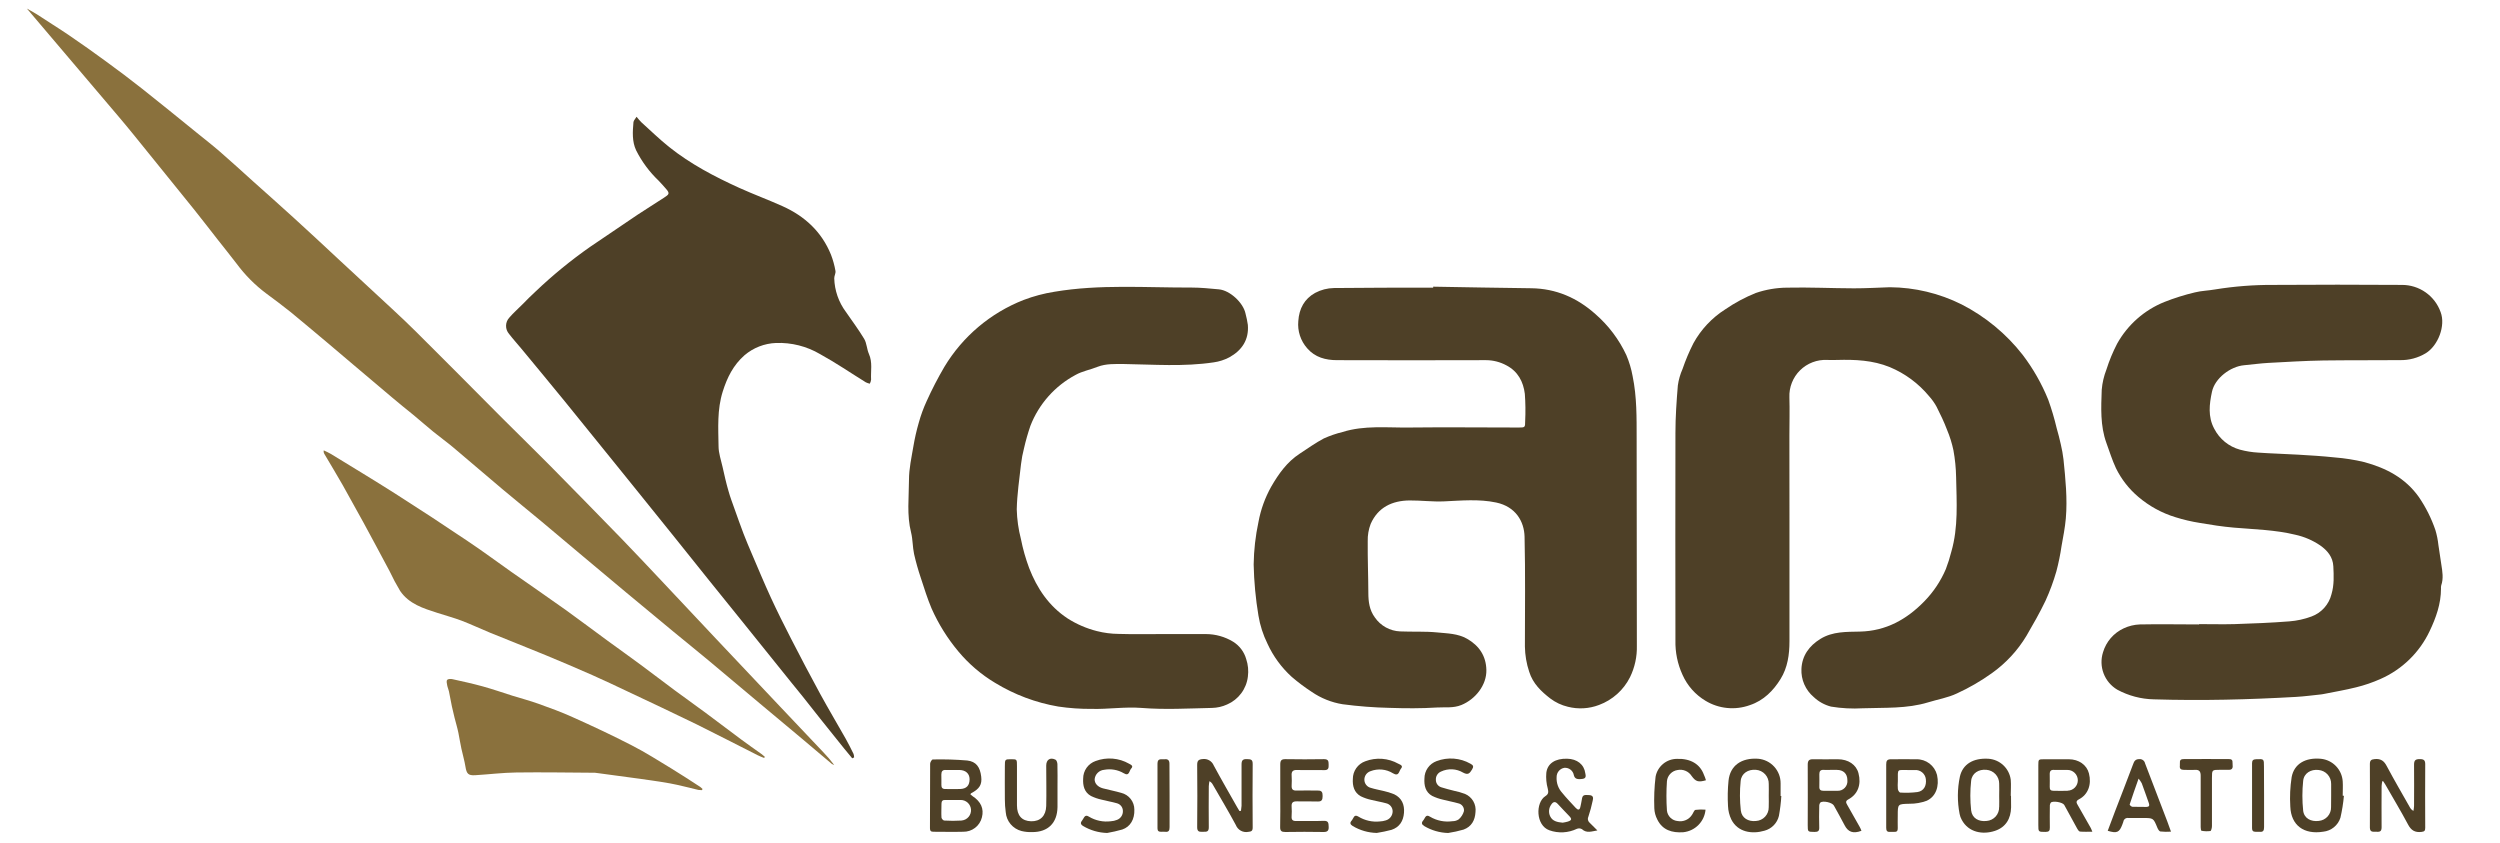 <svg width="178" height="60" viewBox="0 0 178 60" fill="none" xmlns="http://www.w3.org/2000/svg">
<path d="M2.637 1.026C3.398 1.531 4.178 2.008 4.933 2.523C5.82 3.127 6.695 3.746 7.559 4.381C8.426 5.015 9.289 5.659 10.13 6.326C11.435 7.356 12.72 8.408 14.012 9.453C14.566 9.903 15.13 10.34 15.669 10.808C16.464 11.499 17.245 12.212 18.029 12.92C18.997 13.787 19.972 14.649 20.932 15.525C21.972 16.475 23 17.425 24.032 18.392C25.323 19.588 26.614 20.784 27.907 21.982C28.493 22.527 29.078 23.073 29.643 23.639C31.684 25.673 33.719 27.714 35.749 29.762C36.897 30.909 38.06 32.039 39.199 33.191C40.891 34.907 42.577 36.63 44.259 38.36C45.276 39.416 46.274 40.471 47.276 41.54C48.497 42.834 49.716 44.131 50.934 45.431C52.46 47.054 53.99 48.673 55.522 50.288C56.553 51.381 57.587 52.473 58.623 53.562C58.899 53.847 59.157 54.149 59.395 54.466C59.336 54.448 59.279 54.423 59.226 54.39C58.507 53.788 57.795 53.18 57.078 52.576L54.086 50.076C52.879 49.063 51.674 48.045 50.462 47.036C49.636 46.348 48.796 45.672 47.965 44.988C46.838 44.059 45.714 43.128 44.595 42.194C43.558 41.329 42.52 40.46 41.483 39.589C40.495 38.761 39.514 37.927 38.523 37.102C37.614 36.344 36.692 35.603 35.789 34.843C34.607 33.85 33.44 32.839 32.258 31.846C31.802 31.464 31.315 31.116 30.854 30.74C30.393 30.364 29.896 29.925 29.412 29.526C28.928 29.127 28.395 28.715 27.909 28.293C26.985 27.52 26.07 26.739 25.16 25.97C24.552 25.454 23.942 24.937 23.332 24.421C22.45 23.682 21.575 22.943 20.685 22.212C20.116 21.762 19.544 21.325 18.966 20.903C18.161 20.302 17.449 19.586 16.851 18.779C16.405 18.196 15.944 17.626 15.492 17.05C14.921 16.321 14.359 15.589 13.779 14.866C12.726 13.556 11.669 12.248 10.608 10.943C9.883 10.05 9.168 9.149 8.422 8.275L1.916 0.612C1.916 0.612 2.466 0.912 2.637 1.026Z" fill="#8A713D"/>
<path d="M102.042 20.411C104.367 20.449 106.693 20.498 109.019 20.523C110.795 20.544 112.3 21.207 113.605 22.373C114.529 23.18 115.275 24.171 115.795 25.282C116 25.764 116.15 26.268 116.243 26.783C116.548 28.261 116.527 29.739 116.529 31.23C116.529 36.145 116.534 41.061 116.544 45.978C116.564 46.752 116.397 47.52 116.057 48.216C115.6 49.13 114.811 49.837 113.852 50.193C113.143 50.464 112.366 50.509 111.63 50.321C111.176 50.213 110.75 50.011 110.378 49.73C109.733 49.23 109.144 48.675 108.879 47.83C108.685 47.25 108.582 46.643 108.573 46.031C108.573 43.428 108.611 40.826 108.549 38.219C108.524 37.127 107.915 36.074 106.53 35.78C105.291 35.518 104.054 35.643 102.811 35.698C101.997 35.734 101.177 35.626 100.359 35.632C99.12 35.645 98.115 36.12 97.593 37.3C97.442 37.696 97.37 38.117 97.382 38.54C97.371 39.762 97.422 40.987 97.426 42.212C97.426 42.845 97.504 43.438 97.891 43.964C98.093 44.257 98.361 44.5 98.672 44.672C98.984 44.844 99.332 44.942 99.688 44.956C100.572 44.996 101.464 44.941 102.342 45.03C103.056 45.102 103.801 45.104 104.456 45.48C105.323 45.976 105.809 46.711 105.83 47.703C105.854 48.774 105.054 49.787 104.048 50.197C103.471 50.433 102.889 50.338 102.316 50.374C101.19 50.446 100.054 50.438 98.934 50.4C97.816 50.375 96.701 50.289 95.593 50.142C94.803 50.014 94.051 49.713 93.392 49.259C92.895 48.935 92.419 48.578 91.969 48.191C91.242 47.53 90.655 46.728 90.246 45.835C89.933 45.202 89.715 44.526 89.601 43.829C89.4 42.626 89.286 41.41 89.261 40.191C89.275 39.173 89.39 38.159 89.603 37.163C89.765 36.281 90.073 35.431 90.512 34.648C91.037 33.74 91.637 32.89 92.538 32.303C93.107 31.933 93.659 31.532 94.257 31.217C94.688 31.023 95.136 30.869 95.595 30.757C97.145 30.271 98.741 30.459 100.321 30.44C102.925 30.409 105.53 30.44 108.143 30.44C108.579 30.44 108.592 30.43 108.592 29.991C108.624 29.341 108.616 28.69 108.568 28.042C108.463 27.182 108.076 26.443 107.262 26.017C106.814 25.773 106.313 25.645 105.803 25.643C102.268 25.654 98.734 25.654 95.2 25.643C94.392 25.643 93.635 25.449 93.073 24.799C92.84 24.536 92.664 24.229 92.555 23.896C92.446 23.563 92.406 23.211 92.439 22.863C92.496 21.971 92.878 21.275 93.637 20.855C94.049 20.635 94.507 20.516 94.974 20.508C97.323 20.481 99.682 20.481 102.042 20.481V20.411Z" fill="#4E4027"/>
<path d="M127.41 37.087C127.41 39.946 127.41 42.803 127.41 45.659C127.41 46.599 127.281 47.532 126.775 48.347C126.27 49.162 125.581 49.878 124.585 50.207C124.07 50.393 123.52 50.462 122.975 50.408C122.429 50.355 121.903 50.18 121.435 49.897C120.709 49.464 120.136 48.817 119.794 48.045C119.444 47.281 119.272 46.447 119.291 45.606C119.291 40.681 119.274 35.755 119.291 30.827C119.291 29.699 119.369 28.572 119.462 27.448C119.518 27.042 119.632 26.645 119.798 26.27C120.012 25.643 120.27 25.033 120.57 24.442C121.11 23.457 121.892 22.626 122.841 22.024C123.521 21.558 124.251 21.167 125.016 20.859C125.728 20.615 126.475 20.488 127.228 20.481C128.818 20.445 130.399 20.525 131.998 20.529C132.843 20.529 133.706 20.481 134.558 20.451C136.332 20.463 138.079 20.882 139.666 21.674C141.359 22.54 142.843 23.765 144.013 25.263C144.759 26.244 145.371 27.318 145.834 28.46C146.073 29.124 146.274 29.802 146.436 30.489C146.546 30.873 146.648 31.262 146.732 31.65C146.815 31.998 146.877 32.351 146.92 32.706C147.062 34.104 147.208 35.503 147.087 36.91C147.03 37.571 146.897 38.227 146.781 38.884C146.693 39.488 146.571 40.086 146.415 40.676C146.209 41.395 145.949 42.097 145.639 42.777C145.235 43.622 144.762 44.45 144.288 45.264C143.659 46.313 142.819 47.22 141.823 47.929C141.041 48.489 140.207 48.973 139.332 49.373C138.698 49.675 137.968 49.796 137.285 50.007C135.763 50.471 134.188 50.374 132.634 50.429C131.877 50.473 131.118 50.434 130.37 50.311C129.906 50.191 129.481 49.956 129.135 49.627C128.846 49.382 128.618 49.075 128.466 48.729C128.315 48.383 128.245 48.007 128.262 47.629C128.304 46.685 128.811 45.984 129.613 45.49C130.484 44.952 131.461 44.992 132.427 44.969C134.279 44.929 135.761 44.103 137.021 42.805C137.667 42.142 138.184 41.365 138.546 40.514C138.7 40.11 138.83 39.698 138.935 39.279C139.44 37.532 139.311 35.742 139.275 33.962C139.263 33.325 139.199 32.689 139.085 32.062C138.979 31.561 138.827 31.071 138.628 30.599C138.417 30.039 138.154 29.492 137.882 28.956C137.733 28.685 137.554 28.433 137.347 28.204C136.597 27.3 135.639 26.591 134.554 26.139C133.342 25.645 132.082 25.593 130.803 25.628C130.568 25.628 130.334 25.645 130.099 25.628C129.743 25.61 129.386 25.666 129.053 25.794C128.72 25.921 128.416 26.116 128.163 26.367C127.909 26.617 127.711 26.918 127.581 27.25C127.45 27.582 127.39 27.937 127.405 28.293C127.433 29.199 127.405 30.107 127.405 31.012L127.41 37.087Z" fill="#4E4027"/>
<path d="M156.563 44.437C157.409 44.437 158.255 44.46 159.1 44.437C160.401 44.395 161.699 44.344 162.995 44.242C163.535 44.201 164.066 44.084 164.574 43.896C164.924 43.769 165.237 43.557 165.485 43.281C165.734 43.004 165.911 42.671 166.001 42.31C166.2 41.641 166.164 40.98 166.133 40.319C166.101 39.659 165.71 39.192 165.194 38.831C164.661 38.47 164.065 38.214 163.437 38.075C161.991 37.722 160.513 37.693 159.043 37.566C158.229 37.494 157.42 37.37 156.616 37.23C156.032 37.138 155.455 37.002 154.891 36.825C153.923 36.529 153.027 36.038 152.256 35.383C151.586 34.819 151.041 34.121 150.656 33.335C150.385 32.756 150.195 32.138 149.975 31.536C149.529 30.305 149.599 29.023 149.643 27.752C149.684 27.257 149.798 26.771 149.979 26.308C150.179 25.676 150.433 25.062 150.738 24.473C151.485 23.128 152.672 22.079 154.1 21.503C154.807 21.223 155.534 20.994 156.274 20.819C156.743 20.7 157.238 20.694 157.718 20.607C159.083 20.386 160.465 20.278 161.849 20.286C164.902 20.263 167.957 20.267 171.01 20.286C171.615 20.282 172.207 20.467 172.702 20.814C173.197 21.162 173.572 21.655 173.774 22.225C174.137 23.188 173.6 24.604 172.716 25.149C172.161 25.484 171.522 25.655 170.873 25.641C169.057 25.658 167.243 25.641 165.426 25.666C164.118 25.689 162.807 25.768 161.5 25.839C160.925 25.871 160.354 25.953 159.781 26.004C158.804 26.091 157.699 26.933 157.494 27.887C157.305 28.764 157.191 29.669 157.652 30.523C157.837 30.884 158.095 31.204 158.409 31.461C158.724 31.718 159.089 31.907 159.481 32.015C159.909 32.131 160.349 32.202 160.792 32.226C161.735 32.294 162.695 32.315 163.629 32.372C164.498 32.423 165.371 32.476 166.236 32.569C166.949 32.625 167.655 32.737 168.35 32.904C169.896 33.327 171.262 34.032 172.228 35.396C172.722 36.122 173.117 36.911 173.401 37.741C173.504 38.086 173.575 38.44 173.613 38.797C173.689 39.266 173.75 39.737 173.824 40.205C173.898 40.674 173.989 41.191 173.814 41.683C173.797 41.756 173.792 41.831 173.799 41.905C173.799 42.992 173.446 43.983 172.983 44.95C172.265 46.463 171.025 47.668 169.49 48.343C168.932 48.592 168.352 48.791 167.758 48.936C166.991 49.13 166.207 49.259 165.433 49.415C165.381 49.427 165.328 49.435 165.274 49.441C164.682 49.502 164.092 49.584 163.498 49.618C160.115 49.812 156.732 49.899 153.35 49.793C152.44 49.774 151.549 49.538 150.749 49.105C150.303 48.84 149.96 48.433 149.776 47.948C149.592 47.464 149.578 46.932 149.736 46.438C149.847 46.065 150.036 45.72 150.291 45.426C150.547 45.132 150.862 44.897 151.216 44.734C151.571 44.57 151.954 44.476 152.345 44.46C153.755 44.43 155.164 44.46 156.574 44.46L156.563 44.437Z" fill="#4E4027"/>
<path d="M60.68 53.993C60.489 53.763 60.295 53.535 60.107 53.3C59.543 52.596 58.979 51.893 58.415 51.189C57.992 50.665 57.587 50.133 57.17 49.614C56.897 49.272 56.62 48.936 56.345 48.598C55.157 47.121 53.968 45.644 52.779 44.164C52.017 43.218 51.255 42.273 50.491 41.328C49.645 40.274 48.8 39.218 47.954 38.161L45.33 34.904L43.283 32.37C42.26 31.103 41.235 29.836 40.207 28.569C39.192 27.326 38.167 26.088 37.143 24.851C36.845 24.49 36.528 24.144 36.243 23.772C36.102 23.61 36.026 23.401 36.031 23.186C36.035 22.97 36.12 22.765 36.268 22.609C36.558 22.271 36.902 21.975 37.211 21.659C37.52 21.342 37.809 21.053 38.124 20.763C39.343 19.601 40.647 18.534 42.027 17.569C43.15 16.817 44.26 16.049 45.383 15.297C46.017 14.875 46.651 14.49 47.286 14.07C47.594 13.859 47.742 13.798 47.413 13.437C47.243 13.249 47.081 13.05 46.901 12.871C46.245 12.247 45.701 11.515 45.294 10.707C44.994 10.073 45.044 9.379 45.102 8.701C45.112 8.58 45.231 8.471 45.324 8.314C45.43 8.451 45.544 8.581 45.664 8.705C46.319 9.296 46.954 9.915 47.643 10.466C49.163 11.678 50.876 12.577 52.639 13.378C53.652 13.836 54.696 14.222 55.711 14.678C57.299 15.39 58.504 16.5 59.166 18.135C59.31 18.508 59.417 18.895 59.485 19.29C59.515 19.452 59.398 19.636 59.398 19.811C59.421 20.676 59.711 21.513 60.227 22.207C60.665 22.841 61.136 23.474 61.53 24.127C61.716 24.441 61.716 24.86 61.868 25.201C62.136 25.801 61.988 26.42 62.022 27.03C62.009 27.131 61.978 27.229 61.931 27.319C61.833 27.297 61.737 27.264 61.646 27.22C60.561 26.549 59.504 25.824 58.388 25.212C57.44 24.654 56.352 24.379 55.252 24.42C54.428 24.451 53.639 24.758 53.011 25.292C52.214 25.991 51.776 26.874 51.461 27.872C51.053 29.163 51.142 30.472 51.161 31.776C51.161 32.264 51.337 32.752 51.444 33.235C51.574 33.812 51.7 34.388 51.867 34.956C51.984 35.379 52.144 35.801 52.29 36.21C52.502 36.806 52.713 37.403 52.937 37.992C53.123 38.476 53.326 38.953 53.529 39.428C53.975 40.467 54.407 41.512 54.88 42.538C55.337 43.529 55.825 44.506 56.324 45.477C56.999 46.789 57.684 48.098 58.39 49.392C58.98 50.473 59.612 51.531 60.217 52.603C60.415 52.956 60.595 53.317 60.773 53.68C60.798 53.76 60.812 53.843 60.813 53.927L60.68 53.993Z" fill="#4E4027"/>
<path d="M82.759 45.146C83.795 45.146 84.829 45.146 85.865 45.146C86.546 45.148 87.214 45.335 87.796 45.689C88.251 45.971 88.585 46.413 88.73 46.928C88.865 47.33 88.905 47.757 88.849 48.176C88.798 48.607 88.634 49.017 88.374 49.365C88.115 49.713 87.768 49.987 87.369 50.159C87.032 50.313 86.667 50.396 86.297 50.404C84.622 50.44 82.937 50.539 81.273 50.404C80.076 50.313 78.913 50.503 77.736 50.473C76.936 50.479 76.138 50.424 75.347 50.306C73.753 50.033 72.227 49.46 70.847 48.617C69.858 48.025 68.975 47.269 68.236 46.383C67.464 45.461 66.824 44.435 66.334 43.337C66.031 42.621 65.799 41.873 65.558 41.135C65.371 40.58 65.212 40.016 65.082 39.445C64.974 38.943 64.993 38.413 64.87 37.917C64.553 36.673 64.716 35.413 64.72 34.163C64.72 33.367 64.9 32.571 65.033 31.781C65.129 31.211 65.257 30.647 65.418 30.092C65.561 29.573 65.746 29.067 65.97 28.578C66.348 27.737 66.772 26.918 67.238 26.122C68.541 23.956 70.525 22.28 72.882 21.357C73.59 21.088 74.324 20.893 75.072 20.774C78.313 20.227 81.582 20.485 84.842 20.474C85.489 20.474 86.136 20.542 86.781 20.601C87.572 20.671 88.529 21.56 88.684 22.339C88.754 22.6 88.808 22.865 88.847 23.133C88.933 24.188 88.424 24.951 87.521 25.445C87.177 25.625 86.806 25.745 86.421 25.799C84.29 26.12 82.148 25.951 80.007 25.918C79.389 25.918 78.755 25.884 78.15 26.116C77.63 26.327 77.061 26.424 76.584 26.692C75.112 27.477 73.97 28.762 73.366 30.316C73.185 30.842 73.032 31.378 72.909 31.92C72.813 32.287 72.742 32.661 72.698 33.037C72.579 34.112 72.416 35.187 72.393 36.264C72.411 36.976 72.51 37.685 72.689 38.375C72.828 39.078 73.023 39.768 73.273 40.44C73.835 41.892 74.679 43.151 76.008 44.029C76.654 44.442 77.361 44.747 78.104 44.935C78.608 45.063 79.125 45.129 79.645 45.134C80.687 45.167 81.723 45.146 82.759 45.146Z" fill="#4E4027"/>
<path d="M54.394 53.962C54.246 53.901 54.092 53.848 53.95 53.774C52.498 53.041 51.056 52.296 49.595 51.572C47.956 50.769 46.303 49.999 44.656 49.219C43.833 48.831 43.013 48.438 42.182 48.071C41.077 47.584 39.965 47.109 38.846 46.646C37.537 46.105 36.218 45.59 34.905 45.054C34.22 44.773 33.55 44.454 32.858 44.19C32.298 43.979 31.714 43.823 31.141 43.637C30.139 43.314 29.12 43.004 28.488 42.072C28.215 41.617 27.965 41.149 27.739 40.668C27.124 39.516 26.509 38.361 25.883 37.212C25.394 36.318 24.901 35.428 24.403 34.543C23.98 33.796 23.53 33.065 23.092 32.316C23.048 32.241 23.033 32.152 23.05 32.066C23.221 32.151 23.399 32.221 23.559 32.32C25.09 33.259 26.631 34.186 28.148 35.151C29.878 36.253 31.597 37.379 33.302 38.529C34.359 39.233 35.37 39.988 36.406 40.717C37.702 41.627 39.011 42.524 40.303 43.445C41.296 44.156 42.269 44.9 43.263 45.622C44.034 46.188 44.819 46.739 45.588 47.311C46.409 47.917 47.218 48.54 48.039 49.148C48.775 49.693 49.519 50.22 50.259 50.767C51.104 51.401 51.95 52.034 52.796 52.667C53.263 53.016 53.745 53.347 54.219 53.687C54.306 53.751 54.386 53.827 54.468 53.898L54.394 53.962Z" fill="#8A713D"/>
<path d="M49.971 56.259C49.889 56.259 49.807 56.253 49.726 56.242C49.047 56.086 48.375 55.9 47.692 55.775C46.817 55.617 45.931 55.505 45.051 55.381C44.239 55.267 43.427 55.169 42.618 55.053C42.534 55.037 42.449 55.026 42.364 55.02C40.497 55.009 38.63 54.975 36.765 55.001C35.788 55.013 34.812 55.136 33.835 55.195C33.338 55.226 33.222 55.089 33.141 54.593C33.072 54.16 32.945 53.738 32.852 53.307C32.771 52.935 32.714 52.56 32.64 52.19C32.566 51.821 32.454 51.462 32.363 51.096C32.298 50.831 32.232 50.566 32.175 50.298C32.099 49.942 32.038 49.581 31.964 49.222C31.934 49.08 31.866 48.943 31.841 48.799C31.816 48.656 31.769 48.489 31.841 48.409C31.913 48.328 32.097 48.331 32.217 48.358C32.938 48.516 33.659 48.675 34.37 48.871C35.08 49.067 35.782 49.312 36.484 49.534C37.106 49.728 37.738 49.893 38.349 50.113C39.163 50.404 39.979 50.702 40.766 51.059C42.184 51.692 43.597 52.357 44.981 53.069C45.962 53.571 46.897 54.169 47.842 54.741C48.521 55.163 49.182 55.585 49.851 56.025C49.913 56.071 49.972 56.121 50.026 56.177L49.971 56.259Z" fill="#8A713D"/>
<path d="M69.243 56.683C69.189 56.642 69.137 56.599 69.088 56.552C69.126 56.504 69.137 56.483 69.154 56.474C69.744 56.166 69.932 55.858 69.862 55.292C69.782 54.618 69.503 54.219 68.864 54.147C68.049 54.079 67.23 54.055 66.412 54.074C66.348 54.074 66.228 54.266 66.226 54.371C66.213 55.902 66.226 57.437 66.213 58.97C66.213 59.147 66.276 59.223 66.456 59.221C67.16 59.221 67.864 59.24 68.57 59.221C68.878 59.229 69.18 59.131 69.424 58.944C69.668 58.757 69.841 58.492 69.913 58.193C70.069 57.581 69.843 57.074 69.243 56.683ZM67.023 55.157C67.023 54.914 67.109 54.802 67.363 54.823C67.472 54.829 67.582 54.829 67.691 54.823H68.325C68.763 54.836 69.029 55.083 69.035 55.473C69.035 55.923 68.824 56.162 68.361 56.178C68.01 56.191 67.655 56.178 67.304 56.178C67.092 56.178 67.023 56.079 67.027 55.883C67.023 55.647 67.035 55.401 67.023 55.157ZM68.473 58.423C68.058 58.449 67.642 58.449 67.228 58.423C67.158 58.423 67.037 58.286 67.033 58.212C67.012 57.885 67.033 57.553 67.033 57.224C67.033 57.04 67.109 56.947 67.304 56.958C67.498 56.968 67.689 56.958 67.881 56.958C68.052 56.958 68.222 56.958 68.393 56.958C68.582 56.955 68.764 57.025 68.903 57.153C69.041 57.281 69.124 57.458 69.136 57.646C69.147 57.834 69.086 58.019 68.964 58.163C68.842 58.307 68.669 58.399 68.481 58.419L68.473 58.423Z" fill="#4E4027"/>
<path d="M169.617 55.627C169.593 55.741 169.578 55.856 169.57 55.971C169.57 56.953 169.558 57.933 169.57 58.915C169.57 59.263 169.374 59.223 169.158 59.221C168.943 59.219 168.735 59.261 168.735 58.915C168.75 57.411 168.735 55.908 168.735 54.405C168.735 54.145 168.822 54.069 169.086 54.046C169.509 54.01 169.74 54.17 169.932 54.538C170.463 55.535 171.034 56.51 171.59 57.494C171.646 57.597 171.732 57.681 171.837 57.735C171.859 57.62 171.874 57.503 171.881 57.386C171.881 56.404 171.892 55.425 171.881 54.445C171.881 54.13 171.985 54.048 172.287 54.048C172.59 54.048 172.679 54.137 172.676 54.43C172.667 55.934 172.667 57.437 172.676 58.94C172.676 59.151 172.619 59.206 172.41 59.232C171.951 59.286 171.676 59.128 171.454 58.708C170.941 57.739 170.374 56.808 169.828 55.847C169.782 55.769 169.727 55.695 169.678 55.619L169.617 55.627Z" fill="#4E4027"/>
<path d="M148.863 58.953C148.558 58.414 148.25 57.88 147.947 57.342C147.858 57.184 147.759 57.044 148.025 56.909C148.672 56.575 148.935 55.853 148.732 55.064C148.577 54.46 148.013 54.061 147.3 54.059H145.537C145.139 54.059 145.129 54.069 145.129 54.481V58.735C145.129 59.242 145.129 59.229 145.641 59.232C145.879 59.232 145.958 59.151 145.949 58.915C145.934 58.414 145.949 57.914 145.949 57.411C145.942 57.319 145.966 57.226 146.017 57.148C146.167 56.996 146.863 57.12 146.973 57.31C147.285 57.88 147.592 58.452 147.909 59.02C147.951 59.099 148.03 59.204 148.097 59.208C148.368 59.232 148.641 59.219 148.975 59.219C148.911 59.069 148.894 59.006 148.863 58.953ZM147.214 56.305C146.884 56.316 146.554 56.305 146.226 56.305C146.015 56.305 145.934 56.233 145.941 56.026C145.941 55.739 145.953 55.452 145.941 55.165C145.928 54.878 146.03 54.793 146.296 54.819C146.398 54.825 146.5 54.825 146.603 54.819H147.188C147.384 54.815 147.574 54.89 147.715 55.026C147.856 55.162 147.938 55.349 147.941 55.545C147.944 55.741 147.87 55.93 147.733 56.071C147.597 56.212 147.41 56.293 147.214 56.297V56.305Z" fill="#4E4027"/>
<path d="M132.404 58.864C132.112 58.345 131.814 57.827 131.522 57.306C131.444 57.166 131.372 57.04 131.598 56.919C132.281 56.554 132.535 55.864 132.325 55.057C132.167 54.445 131.6 54.058 130.845 54.058C130.27 54.058 129.693 54.073 129.116 54.058C128.809 54.048 128.708 54.145 128.71 54.455C128.723 55.885 128.71 57.312 128.71 58.744C128.71 59.236 128.71 59.225 129.196 59.233C129.439 59.233 129.541 59.174 129.53 58.91C129.511 58.41 129.52 57.907 129.53 57.407C129.524 57.314 129.551 57.221 129.606 57.145C129.784 56.987 130.452 57.133 130.573 57.356C130.831 57.821 131.091 58.288 131.336 58.758C131.581 59.229 131.928 59.381 132.535 59.153C132.497 59.043 132.454 58.955 132.404 58.864ZM130.803 56.305C130.482 56.305 130.169 56.305 129.843 56.305C129.632 56.305 129.526 56.237 129.537 56.009C129.547 55.712 129.537 55.414 129.537 55.114C129.537 54.903 129.625 54.802 129.847 54.816C130.017 54.827 130.188 54.816 130.359 54.816H130.782C131.253 54.816 131.53 55.091 131.533 55.538C131.545 55.639 131.535 55.741 131.503 55.837C131.472 55.933 131.419 56.021 131.349 56.094C131.28 56.167 131.194 56.224 131.1 56.261C131.005 56.297 130.904 56.312 130.803 56.305Z" fill="#4E4027"/>
<path d="M88.358 57.73C88.377 57.611 88.391 57.491 88.398 57.371C88.398 56.389 88.398 55.41 88.398 54.43C88.398 54.136 88.487 54.039 88.785 54.048C89.083 54.056 89.195 54.086 89.191 54.409C89.176 55.912 89.18 57.415 89.191 58.919C89.191 59.168 89.096 59.206 88.874 59.229C88.693 59.264 88.506 59.234 88.345 59.145C88.184 59.056 88.059 58.914 87.992 58.743C87.47 57.768 86.899 56.818 86.347 55.857C86.294 55.757 86.212 55.675 86.112 55.621C86.089 55.741 86.073 55.863 86.066 55.986C86.066 56.955 86.049 57.926 86.066 58.895C86.076 59.294 85.829 59.208 85.605 59.223C85.381 59.237 85.237 59.202 85.239 58.9C85.256 57.422 85.254 55.944 85.239 54.466C85.239 54.162 85.33 54.069 85.639 54.044C85.801 54.024 85.964 54.058 86.105 54.14C86.246 54.223 86.355 54.349 86.417 54.499C86.956 55.502 87.529 56.486 88.089 57.479C88.14 57.567 88.195 57.656 88.248 57.743L88.358 57.73Z" fill="#4E4027"/>
<path d="M113.168 58.564C113.111 58.511 113.073 58.441 113.06 58.365C113.047 58.289 113.059 58.211 113.094 58.142C113.218 57.77 113.321 57.392 113.4 57.008C113.443 56.829 113.462 56.641 113.178 56.613C112.755 56.575 112.671 56.613 112.626 56.93C112.603 57.097 112.561 57.264 112.527 57.43C112.476 57.705 112.345 57.688 112.187 57.517C111.863 57.164 111.527 56.82 111.225 56.446C111.087 56.294 110.981 56.116 110.913 55.923C110.846 55.729 110.818 55.524 110.831 55.319C110.831 55.163 110.886 55.012 110.987 54.893C111.088 54.774 111.227 54.695 111.381 54.669C111.539 54.656 111.696 54.702 111.821 54.799C111.946 54.896 112.031 55.036 112.058 55.192C112.121 55.45 112.292 55.515 112.692 55.454C112.96 55.412 112.903 55.213 112.874 55.059C112.789 54.426 112.292 54.037 111.578 54.02C110.743 53.999 110.178 54.352 110.098 55.023C110.065 55.402 110.1 55.783 110.201 56.149C110.258 56.394 110.261 56.537 110.036 56.681C109.315 57.137 109.341 58.775 110.318 59.117C110.635 59.23 110.971 59.278 111.307 59.26C111.643 59.242 111.972 59.157 112.275 59.012C112.333 58.988 112.395 58.978 112.457 58.982C112.519 58.986 112.579 59.004 112.633 59.035C112.971 59.35 113.341 59.189 113.734 59.126C113.538 58.938 113.352 58.75 113.168 58.564ZM111.614 58.501C111.498 58.533 111.38 58.558 111.261 58.575C110.888 58.541 110.542 58.473 110.375 58.127C110.309 57.993 110.281 57.843 110.295 57.694C110.308 57.545 110.362 57.403 110.451 57.283C110.584 57.082 110.73 57.042 110.91 57.238C111.176 57.53 111.451 57.808 111.722 58.095C111.935 58.315 111.912 58.41 111.614 58.501Z" fill="#4E4027"/>
<path d="M166.801 56.653C166.801 56.311 166.824 55.969 166.801 55.629C166.773 55.221 166.602 54.837 166.318 54.543C166.033 54.249 165.654 54.066 165.247 54.025C164.152 53.923 163.344 54.381 163.166 55.327C163.059 56.02 163.026 56.722 163.069 57.422C163.12 58.773 164.044 59.434 165.41 59.217C165.689 59.189 165.955 59.08 166.173 58.903C166.392 58.727 166.553 58.49 166.638 58.222C166.757 57.708 166.84 57.187 166.887 56.662L166.801 56.653ZM165.972 57.468C165.978 57.711 165.893 57.947 165.732 58.129C165.571 58.31 165.347 58.425 165.105 58.448C164.532 58.522 164.048 58.266 163.985 57.713C163.912 57.011 163.912 56.304 163.985 55.602C164.037 55.051 164.532 54.757 165.084 54.823C165.332 54.845 165.562 54.96 165.728 55.145C165.893 55.33 165.983 55.571 165.978 55.819C165.978 56.094 165.978 56.373 165.978 56.649C165.972 56.915 165.972 57.192 165.972 57.468Z" fill="#4E4027"/>
<path d="M126.779 56.674C126.779 56.377 126.779 56.077 126.779 55.779C126.784 55.337 126.62 54.911 126.322 54.585C126.024 54.259 125.613 54.058 125.172 54.022C123.978 53.946 123.183 54.514 123.071 55.585C123.011 56.188 122.999 56.795 123.035 57.401C123.048 57.73 123.128 58.052 123.271 58.349C123.732 59.261 124.751 59.404 125.629 59.147C125.88 59.081 126.109 58.947 126.29 58.761C126.472 58.575 126.599 58.344 126.659 58.091C126.745 57.624 126.803 57.151 126.83 56.676L126.779 56.674ZM125.933 57.479C125.937 57.727 125.844 57.967 125.675 58.149C125.506 58.331 125.272 58.44 125.024 58.454C124.477 58.513 124.007 58.243 123.946 57.703C123.867 57.008 123.864 56.306 123.935 55.61C123.988 55.057 124.472 54.766 125.02 54.81C125.273 54.828 125.51 54.943 125.681 55.131C125.851 55.319 125.943 55.566 125.935 55.819C125.946 56.096 125.935 56.372 125.935 56.651C125.935 56.926 125.946 57.204 125.933 57.479Z" fill="#4E4027"/>
<path d="M143.184 56.666H143.165C143.165 56.284 143.197 55.895 143.165 55.517C143.114 55.123 142.928 54.758 142.638 54.486C142.348 54.213 141.972 54.05 141.575 54.023C140.499 53.959 139.75 54.403 139.545 55.289C139.36 56.166 139.352 57.072 139.524 57.952C139.552 58.1 139.604 58.243 139.678 58.374C140.16 59.272 141.173 59.449 142.046 59.155C142.818 58.896 143.173 58.285 143.19 57.479C143.188 57.2 143.184 56.932 143.184 56.666ZM142.338 57.456C142.347 57.704 142.259 57.947 142.094 58.133C141.928 58.318 141.696 58.433 141.448 58.452C140.881 58.518 140.41 58.26 140.344 57.692C140.269 56.997 140.269 56.297 140.344 55.602C140.399 55.049 140.884 54.757 141.435 54.81C141.683 54.83 141.914 54.942 142.083 55.125C142.251 55.308 142.344 55.548 142.342 55.796C142.355 56.083 142.342 56.37 142.342 56.66C142.342 56.949 142.353 57.192 142.342 57.456H142.338Z" fill="#4E4027"/>
<path d="M91.155 56.63C91.155 55.893 91.155 55.152 91.155 54.424C91.155 54.153 91.236 54.046 91.523 54.052C92.441 54.067 93.358 54.069 94.272 54.052C94.604 54.052 94.593 54.227 94.599 54.455C94.606 54.683 94.585 54.842 94.282 54.833C93.648 54.816 93.003 54.844 92.362 54.823C92.043 54.81 91.94 54.935 91.965 55.232C91.979 55.467 91.979 55.701 91.965 55.935C91.952 56.193 92.045 56.299 92.318 56.288C92.819 56.271 93.32 56.288 93.821 56.288C94.124 56.277 94.172 56.421 94.17 56.679C94.168 56.936 94.12 57.078 93.817 57.067C93.316 57.048 92.813 57.067 92.312 57.057C92.045 57.057 91.948 57.158 91.963 57.418C91.979 57.651 91.979 57.885 91.963 58.119C91.944 58.37 92.035 58.461 92.288 58.456C92.94 58.444 93.591 58.471 94.242 58.444C94.602 58.429 94.589 58.617 94.602 58.877C94.614 59.136 94.515 59.242 94.238 59.238C93.33 59.222 92.423 59.222 91.517 59.238C91.244 59.238 91.14 59.168 91.147 58.877C91.168 58.121 91.155 57.375 91.155 56.63Z" fill="#4E4027"/>
<path d="M154.316 58.498C153.787 57.117 153.259 55.739 152.73 54.356C152.711 54.261 152.657 54.177 152.579 54.12C152.5 54.063 152.403 54.038 152.307 54.05C152.054 54.05 151.954 54.187 151.884 54.394C151.462 55.517 151.024 56.64 150.593 57.761C150.417 58.224 150.244 58.686 150.07 59.153C150.73 59.351 150.901 59.271 151.115 58.695C151.143 58.637 151.165 58.577 151.18 58.515C151.185 58.473 151.198 58.431 151.219 58.394C151.24 58.357 151.268 58.325 151.302 58.299C151.336 58.273 151.375 58.255 151.417 58.245C151.459 58.234 151.502 58.233 151.544 58.241C151.886 58.241 152.229 58.241 152.569 58.241C153.324 58.241 153.32 58.241 153.603 58.931C153.646 59.037 153.734 59.187 153.815 59.201C154.067 59.227 154.321 59.231 154.574 59.214L154.316 58.498ZM152.821 57.453C152.489 57.453 152.159 57.453 151.829 57.443C151.758 57.443 151.618 57.312 151.633 57.278C151.823 56.689 152.032 56.106 152.267 55.437C152.355 55.541 152.431 55.654 152.495 55.775C152.671 56.241 152.829 56.714 152.999 57.185C153.062 57.36 153.013 57.453 152.821 57.453Z" fill="#4E4027"/>
<path d="M78.832 59.307C78.225 59.292 77.633 59.12 77.113 58.809C76.901 58.678 76.937 58.549 77.06 58.4C77.183 58.25 77.229 57.95 77.529 58.144C77.998 58.428 78.55 58.544 79.094 58.473C79.243 58.465 79.389 58.432 79.527 58.376C79.653 58.33 79.761 58.245 79.837 58.134C79.913 58.023 79.952 57.892 79.95 57.758C79.953 57.627 79.912 57.5 79.833 57.397C79.753 57.294 79.641 57.221 79.514 57.19C79.157 57.086 78.787 57.031 78.428 56.934C78.169 56.878 77.918 56.79 77.679 56.675C77.195 56.408 77.092 55.927 77.121 55.435C77.12 55.16 77.205 54.891 77.365 54.666C77.524 54.442 77.751 54.273 78.011 54.183C78.397 54.038 78.81 53.981 79.221 54.014C79.632 54.047 80.03 54.17 80.388 54.375C80.523 54.449 80.726 54.531 80.538 54.724C80.394 54.871 80.415 55.304 80.005 55.051C79.586 54.806 79.093 54.721 78.616 54.81C78.444 54.825 78.283 54.899 78.159 55.02C78.036 55.14 77.958 55.3 77.939 55.471C77.925 55.769 78.151 56.028 78.529 56.13C78.952 56.242 79.4 56.326 79.83 56.451C80.097 56.516 80.334 56.669 80.504 56.885C80.674 57.1 80.766 57.367 80.766 57.642C80.79 58.328 80.485 58.866 79.904 59.062C79.551 59.163 79.193 59.244 78.832 59.307Z" fill="#4E4027"/>
<path d="M103.105 59.309C102.509 59.292 101.927 59.124 101.414 58.821C101.226 58.707 101.183 58.589 101.331 58.418C101.479 58.247 101.5 57.941 101.82 58.15C102.3 58.437 102.864 58.549 103.418 58.469C103.578 58.472 103.735 58.425 103.866 58.334C104.044 58.178 104.172 57.974 104.234 57.747C104.248 57.622 104.214 57.496 104.14 57.395C104.066 57.293 103.956 57.223 103.833 57.198C103.475 57.094 103.107 57.035 102.748 56.938C102.479 56.879 102.218 56.788 101.97 56.668C101.488 56.402 101.388 55.918 101.42 55.426C101.42 55.156 101.503 54.893 101.658 54.672C101.813 54.451 102.033 54.283 102.287 54.191C102.677 54.043 103.095 53.982 103.512 54.014C103.928 54.046 104.332 54.169 104.695 54.375C104.907 54.483 104.94 54.586 104.805 54.797C104.636 55.067 104.528 55.2 104.171 55.008C103.936 54.868 103.669 54.788 103.396 54.775C103.122 54.763 102.849 54.817 102.602 54.934C102.487 54.982 102.39 55.064 102.324 55.169C102.258 55.274 102.227 55.397 102.234 55.521C102.232 55.641 102.269 55.757 102.339 55.854C102.409 55.95 102.509 56.021 102.623 56.056C102.915 56.155 103.215 56.22 103.513 56.3C103.784 56.355 104.05 56.43 104.308 56.526C104.557 56.631 104.764 56.815 104.899 57.048C105.034 57.282 105.088 57.553 105.055 57.821C105.023 58.403 104.771 58.859 104.209 59.066C103.847 59.171 103.478 59.252 103.105 59.309Z" fill="#4E4027"/>
<path d="M137.916 55.175C137.833 54.851 137.644 54.565 137.378 54.362C137.112 54.16 136.785 54.053 136.45 54.06C135.854 54.048 135.258 54.06 134.66 54.06C134.364 54.05 134.294 54.17 134.298 54.436C134.298 55.171 134.298 55.914 134.298 56.643C134.298 57.371 134.298 58.175 134.298 58.944C134.298 59.155 134.364 59.246 134.575 59.229C134.67 59.223 134.765 59.223 134.86 59.229C135.055 59.244 135.127 59.159 135.12 58.965C135.11 58.667 135.12 58.368 135.12 58.072C135.12 57.227 135.12 57.249 135.966 57.227C136.379 57.23 136.79 57.158 137.178 57.016C137.835 56.719 138.095 55.98 137.916 55.175ZM136.533 56.393C136.123 56.445 135.709 56.458 135.296 56.431C135.235 56.431 135.14 56.277 135.127 56.184C135.113 55.994 135.113 55.803 135.127 55.612C135.127 54.681 135.042 54.839 135.896 54.827C136.044 54.827 136.195 54.827 136.343 54.827C136.531 54.814 136.717 54.875 136.862 54.996C137.007 55.117 137.1 55.289 137.121 55.477C137.178 55.952 136.973 56.319 136.533 56.393Z" fill="#4E4027"/>
<path d="M98.027 59.305C97.421 59.293 96.828 59.121 96.308 58.809C96.129 58.695 96.097 58.585 96.236 58.429C96.376 58.273 96.397 57.939 96.718 58.142C97.177 58.423 97.716 58.544 98.251 58.486C98.39 58.48 98.527 58.456 98.659 58.414C98.799 58.376 98.923 58.294 99.013 58.18C99.102 58.066 99.153 57.926 99.156 57.781C99.159 57.645 99.115 57.512 99.031 57.405C98.947 57.298 98.828 57.224 98.695 57.194C98.346 57.095 97.987 57.044 97.638 56.953C97.379 56.898 97.128 56.811 96.89 56.696C96.41 56.432 96.291 55.95 96.323 55.458C96.322 55.183 96.407 54.914 96.566 54.689C96.725 54.464 96.949 54.294 97.209 54.202C97.589 54.057 97.997 53.998 98.403 54.028C98.808 54.058 99.203 54.176 99.558 54.375C99.693 54.447 99.939 54.51 99.744 54.736C99.604 54.901 99.613 55.315 99.181 55.059C98.945 54.911 98.678 54.821 98.4 54.794C98.123 54.768 97.843 54.806 97.583 54.907C97.454 54.949 97.343 55.03 97.263 55.139C97.184 55.249 97.142 55.38 97.143 55.515C97.143 55.651 97.19 55.782 97.275 55.889C97.36 55.994 97.478 56.068 97.611 56.098C97.894 56.189 98.188 56.237 98.475 56.309C98.746 56.366 99.01 56.447 99.266 56.552C99.809 56.816 100.01 57.289 99.964 57.874C99.917 58.459 99.647 58.894 99.078 59.084C98.732 59.176 98.381 59.25 98.027 59.305Z" fill="#4E4027"/>
<path d="M75.294 56.029C75.294 56.508 75.294 56.987 75.294 57.467C75.275 58.599 74.616 59.249 73.489 59.245C73.234 59.254 72.979 59.229 72.732 59.169C72.429 59.091 72.158 58.92 71.956 58.681C71.755 58.442 71.634 58.146 71.609 57.834C71.567 57.529 71.546 57.221 71.546 56.913C71.535 56.124 71.546 55.336 71.546 54.549C71.546 54.069 71.556 54.057 71.986 54.057C72.415 54.057 72.408 54.057 72.408 54.561C72.408 55.488 72.408 56.415 72.408 57.342C72.408 58.069 72.757 58.457 73.415 58.474C74.072 58.491 74.472 58.087 74.491 57.386C74.514 56.43 74.491 55.469 74.491 54.511C74.491 54.089 74.774 53.901 75.151 54.089C75.231 54.127 75.284 54.3 75.288 54.403C75.303 54.941 75.296 55.484 75.294 56.029Z" fill="#4E4027"/>
<path d="M121.464 55.554C120.92 55.714 120.734 55.651 120.443 55.248C120.339 55.085 120.188 54.958 120.01 54.883C119.832 54.807 119.636 54.787 119.447 54.825C119.248 54.853 119.065 54.947 118.927 55.092C118.788 55.237 118.703 55.424 118.686 55.623C118.638 56.321 118.638 57.021 118.686 57.718C118.709 57.911 118.798 58.09 118.938 58.225C119.078 58.361 119.261 58.443 119.455 58.459C119.651 58.494 119.853 58.469 120.035 58.389C120.217 58.308 120.371 58.175 120.476 58.007C120.561 57.891 120.616 57.686 120.717 57.663C120.955 57.633 121.195 57.628 121.434 57.648C121.398 58.059 121.22 58.444 120.93 58.737C120.64 59.03 120.257 59.214 119.846 59.255C119.049 59.308 118.366 59.105 117.998 58.345C117.87 58.099 117.798 57.828 117.787 57.551C117.758 56.799 117.788 56.046 117.878 55.298C117.944 54.943 118.132 54.622 118.41 54.391C118.688 54.159 119.038 54.032 119.4 54.032C120.354 53.996 121.041 54.399 121.316 55.157C121.377 55.275 121.415 55.406 121.464 55.554Z" fill="#4E4027"/>
<path d="M156.688 57.023C156.688 56.428 156.688 55.83 156.688 55.235C156.688 54.939 156.601 54.798 156.282 54.813C156.017 54.834 155.749 54.813 155.483 54.813C155.282 54.813 155.178 54.732 155.206 54.526C155.233 54.319 155.112 54.05 155.461 54.048C156.548 54.04 157.636 54.04 158.726 54.048C159.032 54.048 158.937 54.297 158.963 54.471C158.988 54.644 158.948 54.815 158.703 54.81C158.457 54.806 158.28 54.81 158.068 54.81C157.491 54.81 157.491 54.81 157.491 55.4C157.491 56.54 157.491 57.68 157.491 58.82C157.491 58.943 157.438 59.158 157.379 59.169C157.168 59.197 156.954 59.19 156.745 59.15C156.713 59.15 156.688 58.983 156.688 58.894C156.688 58.261 156.688 57.627 156.688 57.006V57.023Z" fill="#4E4027"/>
<path d="M83.274 56.652C83.274 57.399 83.274 58.145 83.274 58.89C83.274 59.137 83.212 59.255 82.952 59.223C82.856 59.216 82.76 59.216 82.665 59.223C82.493 59.223 82.413 59.16 82.413 58.976C82.413 57.444 82.413 55.909 82.413 54.373C82.413 53.951 82.709 54.086 82.931 54.059C83.153 54.032 83.269 54.137 83.265 54.384C83.269 55.14 83.276 55.896 83.274 56.652Z" fill="#4E4027"/>
<path d="M161.202 56.654C161.202 57.399 161.202 58.144 161.202 58.89C161.202 59.137 161.139 59.255 160.881 59.223C160.784 59.217 160.687 59.217 160.591 59.223C160.418 59.223 160.346 59.145 160.346 58.97C160.346 57.422 160.346 55.877 160.346 54.335C160.346 54.124 160.443 54.063 160.64 54.057C161.196 54.035 161.194 54.029 161.194 54.578L161.202 56.654Z" fill="#4E4027"/>
</svg>
